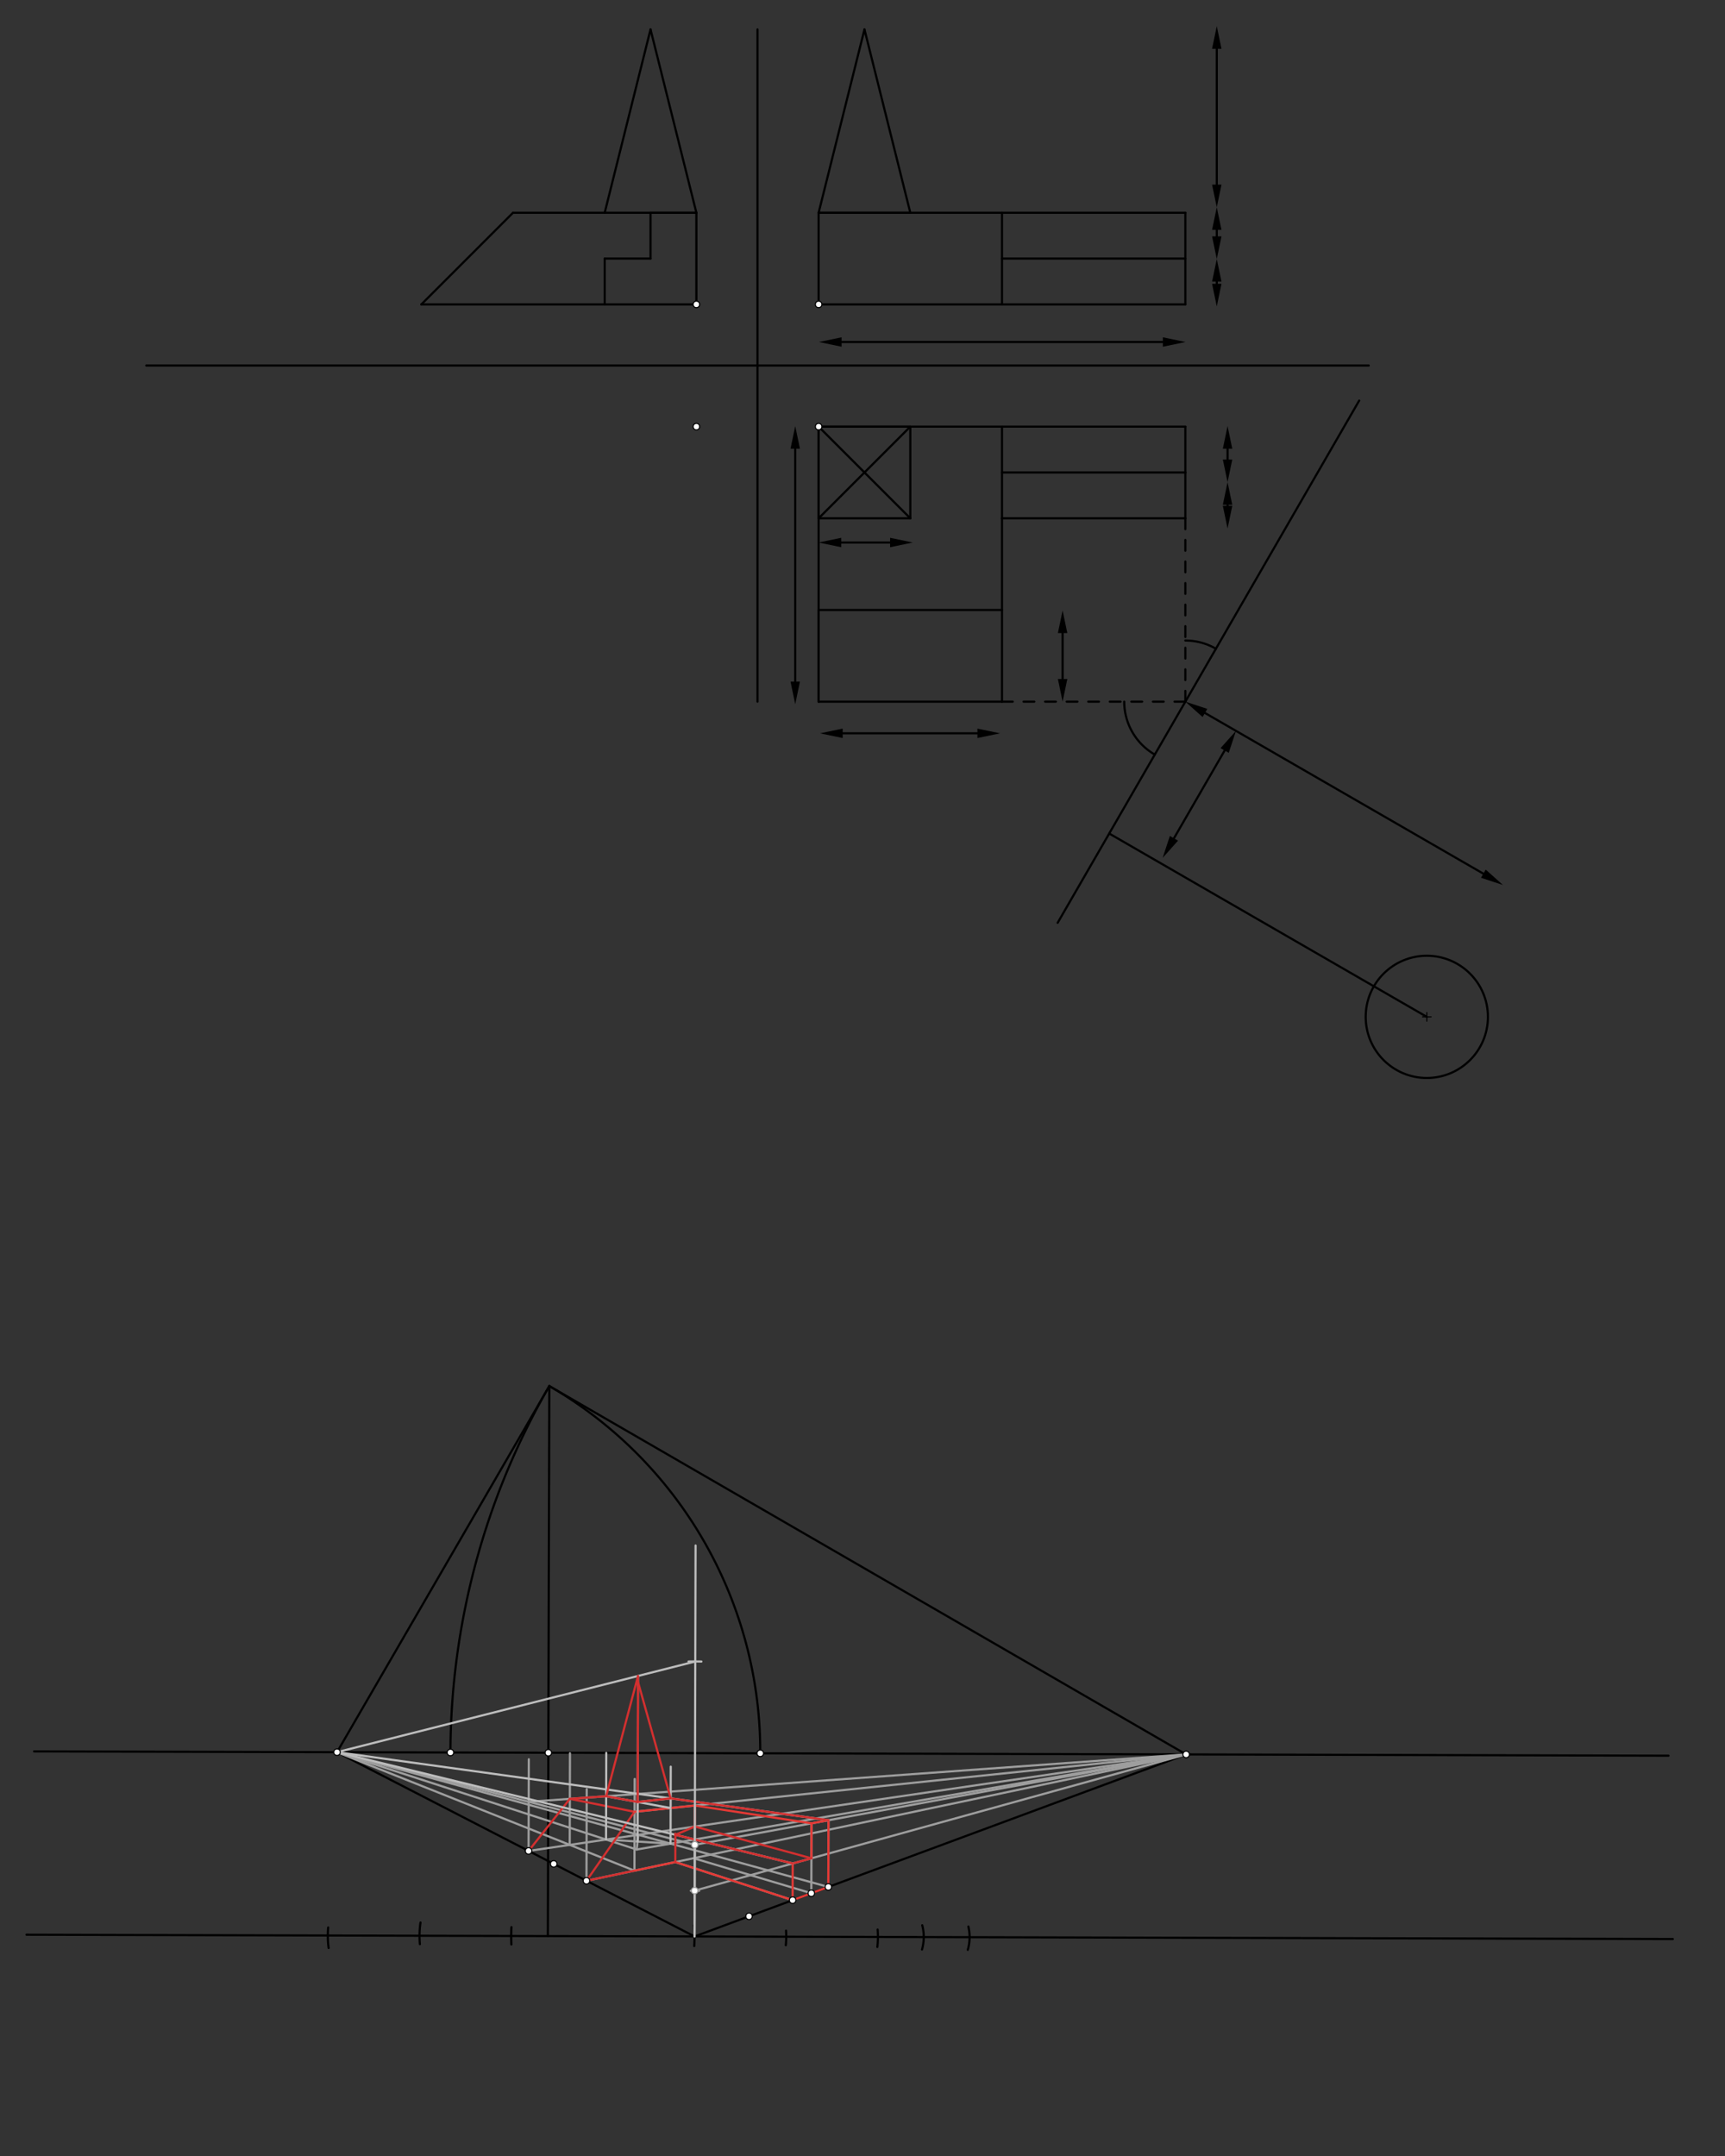 <svg xmlns="http://www.w3.org/2000/svg" class="svg--816" height="100%" preserveAspectRatio="xMidYMid meet" viewBox="0 0 1600 2000" width="100%"><rect x="0" y="0" width="1600" height="2000" fill="#333333" stroke="none"/><defs><marker id="marker-arrow" markerHeight="16" markerUnits="userSpaceOnUse" markerWidth="24" orient="auto-start-reverse" refX="24" refY="4" viewBox="0 0 24 8"><path d="M 0 0 L 24 4 L 0 8 z" stroke="inherit"></path></marker></defs><g class="aux-layer--949"></g><g class="main-layer--75a"><g class="element--733"><line stroke="#000000" stroke-dasharray="none" stroke-linecap="round" stroke-width="2" x1="702.606" x2="702.606" y1="27.263" y2="650.885"></line></g><g class="element--733"><line stroke="#000000" stroke-dasharray="none" stroke-linecap="round" stroke-width="2" x1="702.606" x2="1269.535" y1="339.074" y2="339.074"></line></g><g class="element--733"><line stroke="#000000" stroke-dasharray="none" stroke-linecap="round" stroke-width="2" x1="702.606" x2="135.677" y1="339.074" y2="339.074"></line></g><g class="element--733"><line stroke="#000000" stroke-dasharray="none" stroke-linecap="round" stroke-width="2" x1="759.299" x2="759.299" y1="282.381" y2="197.341"></line></g><g class="element--733"><line stroke="#000000" stroke-dasharray="none" stroke-linecap="round" stroke-width="2" x1="759.299" x2="1099.457" y1="282.381" y2="282.381"></line></g><g class="element--733"><line stroke="#000000" stroke-dasharray="none" stroke-linecap="round" stroke-width="2" x1="759.299" x2="1099.457" y1="197.341" y2="197.341"></line></g><g class="element--733"><line stroke="#000000" stroke-dasharray="none" stroke-linecap="round" stroke-width="2" x1="929.378" x2="929.378" y1="282.381" y2="197.341"></line></g><g class="element--733"><line stroke="#000000" stroke-dasharray="none" stroke-linecap="round" stroke-width="2" x1="1099.457" x2="1099.457" y1="197.341" y2="282.381"></line></g><g class="element--733"><line stroke="#000000" stroke-dasharray="none" stroke-linecap="round" stroke-width="2" x1="929.378" x2="1099.457" y1="239.861" y2="239.861"></line></g><g class="element--733"><line stroke="#000000" stroke-dasharray="none" stroke-linecap="round" stroke-width="2" x1="759.299" x2="844.339" y1="197.341" y2="197.341"></line></g><g class="element--733"><line stroke="#000000" stroke-dasharray="none" stroke-linecap="round" stroke-width="2" x1="759.299" x2="801.819" y1="197.341" y2="27.263"></line></g><g class="element--733"><line stroke="#000000" stroke-dasharray="none" stroke-linecap="round" stroke-width="2" x1="801.819" x2="844.339" y1="27.263" y2="197.341"></line></g><g class="element--733"><line stroke="#000000" stroke-dasharray="none" stroke-linecap="round" stroke-width="2" x1="645.913" x2="390.795" y1="282.381" y2="282.381"></line></g><g class="element--733"><line stroke="#000000" stroke-dasharray="none" stroke-linecap="round" stroke-width="2" x1="645.913" x2="645.913" y1="282.381" y2="197.341"></line></g><g class="element--733"><line stroke="#000000" stroke-dasharray="none" stroke-linecap="round" stroke-width="2" x1="390.795" x2="475.835" y1="282.381" y2="197.341"></line></g><g class="element--733"><line stroke="#000000" stroke-dasharray="none" stroke-linecap="round" stroke-width="2" x1="475.835" x2="645.913" y1="197.341" y2="197.341"></line></g><g class="element--733"><line stroke="#000000" stroke-dasharray="none" stroke-linecap="round" stroke-width="2" x1="645.913" x2="603.394" y1="197.341" y2="197.341"></line></g><g class="element--733"><line stroke="#000000" stroke-dasharray="none" stroke-linecap="round" stroke-width="2" x1="603.394" x2="603.394" y1="197.341" y2="239.861"></line></g><g class="element--733"><line stroke="#000000" stroke-dasharray="none" stroke-linecap="round" stroke-width="2" x1="603.394" x2="560.874" y1="239.861" y2="239.861"></line></g><g class="element--733"><line stroke="#000000" stroke-dasharray="none" stroke-linecap="round" stroke-width="2" x1="560.874" x2="560.874" y1="239.861" y2="282.381"></line></g><g class="element--733"><line stroke="#000000" stroke-dasharray="none" stroke-linecap="round" stroke-width="2" x1="560.874" x2="603.394" y1="197.341" y2="27.263"></line></g><g class="element--733"><line stroke="#000000" stroke-dasharray="none" stroke-linecap="round" stroke-width="2" x1="603.394" x2="645.913" y1="27.263" y2="197.341"></line></g><g class="element--733"><line stroke="#000000" stroke-dasharray="none" stroke-linecap="round" stroke-width="2" x1="759.299" x2="759.299" y1="395.766" y2="650.885"></line></g><g class="element--733"><line stroke="#000000" stroke-dasharray="none" stroke-linecap="round" stroke-width="2" x1="759.299" x2="1099.457" y1="395.766" y2="395.766"></line></g><g class="element--733"><line stroke="#000000" stroke-dasharray="none" stroke-linecap="round" stroke-width="2" x1="1099.457" x2="1099.457" y1="395.766" y2="438.286"></line></g><g class="element--733"><line stroke="#000000" stroke-dasharray="none" stroke-linecap="round" stroke-width="2" x1="1099.457" x2="929.378" y1="438.286" y2="438.286"></line></g><g class="element--733"><line stroke="#000000" stroke-dasharray="none" stroke-linecap="round" stroke-width="2" x1="1099.457" x2="1099.457" y1="438.286" y2="480.806"></line></g><g class="element--733"><line stroke="#000000" stroke-dasharray="none" stroke-linecap="round" stroke-width="2" x1="1099.457" x2="929.378" y1="480.806" y2="480.806"></line></g><g class="element--733"><line stroke="#000000" stroke-dasharray="none" stroke-linecap="round" stroke-width="2" x1="929.378" x2="929.378" y1="480.806" y2="395.766"></line></g><g class="element--733"><line stroke="#000000" stroke-dasharray="none" stroke-linecap="round" stroke-width="2" x1="759.299" x2="929.378" y1="650.885" y2="650.885"></line></g><g class="element--733"><line stroke="#000000" stroke-dasharray="none" stroke-linecap="round" stroke-width="2" x1="929.378" x2="929.378" y1="650.885" y2="480.806"></line></g><g class="element--733"><line stroke="#000000" stroke-dasharray="10" stroke-linecap="round" stroke-width="2" x1="929.378" x2="1099.457" y1="650.885" y2="650.885"></line></g><g class="element--733"><line stroke="#000000" stroke-dasharray="10" stroke-linecap="round" stroke-width="2" x1="1099.457" x2="1099.457" y1="650.885" y2="480.806"></line></g><g class="element--733"><line stroke="#000000" stroke-dasharray="none" stroke-linecap="round" stroke-width="2" x1="759.299" x2="759.299" y1="395.766" y2="480.806"></line></g><g class="element--733"><line stroke="#000000" stroke-dasharray="none" stroke-linecap="round" stroke-width="2" x1="759.299" x2="844.339" y1="395.766" y2="395.766"></line></g><g class="element--733"><line stroke="#000000" stroke-dasharray="none" stroke-linecap="round" stroke-width="2" x1="844.339" x2="844.339" y1="395.766" y2="480.806"></line></g><g class="element--733"><line stroke="#000000" stroke-dasharray="none" stroke-linecap="round" stroke-width="2" x1="844.339" x2="759.299" y1="480.806" y2="480.806"></line></g><g class="element--733"><line stroke="#000000" stroke-dasharray="none" stroke-linecap="round" stroke-width="2" x1="759.299" x2="844.339" y1="480.806" y2="395.766"></line></g><g class="element--733"><line stroke="#000000" stroke-dasharray="none" stroke-linecap="round" stroke-width="2" x1="844.339" x2="759.299" y1="480.806" y2="395.766"></line></g><g class="element--733"><line stroke="#000000" stroke-dasharray="none" stroke-linecap="round" stroke-width="2" x1="759.299" x2="759.299" y1="650.885" y2="565.845"></line></g><g class="element--733"><line stroke="#000000" stroke-dasharray="none" stroke-linecap="round" stroke-width="2" x1="759.299" x2="929.378" y1="565.845" y2="565.845"></line></g><g class="element--733"><line stroke="#000000" stroke-dasharray="none" stroke-linecap="round" stroke-width="2" x1="780.606" x2="1078.606" y1="317.263" y2="317.263"></line><path d="M759.606,317.263 l21,4.375 l0,-8.75 z" fill="#000000" stroke="#000000" stroke-width="0" transform="rotate(0, 759.606, 317.263)"></path><path d="M1099.606,317.263 l21,4.375 l0,-8.75 z" fill="#000000" stroke="#000000" stroke-width="0" transform="rotate(180, 1099.606, 317.263)"></path></g><g class="element--733"><line stroke="#000000" stroke-dasharray="none" stroke-linecap="round" stroke-width="2" x1="1128.606" x2="1128.606" y1="263.263" y2="261.263"></line><path d="M1128.606,284.263 l21,4.375 l0,-8.75 z" fill="#000000" stroke="#000000" stroke-width="0" transform="rotate(270, 1128.606, 284.263)"></path><path d="M1128.606,240.263 l21,4.375 l0,-8.75 z" fill="#000000" stroke="#000000" stroke-width="0" transform="rotate(90, 1128.606, 240.263)"></path></g><g class="element--733"><line stroke="#000000" stroke-dasharray="none" stroke-linecap="round" stroke-width="2" x1="1128.606" x2="1128.606" y1="219.263" y2="213.263"></line><path d="M1128.606,240.263 l21,4.375 l0,-8.75 z" fill="#000000" stroke="#000000" stroke-width="0" transform="rotate(270, 1128.606, 240.263)"></path><path d="M1128.606,192.263 l21,4.375 l0,-8.75 z" fill="#000000" stroke="#000000" stroke-width="0" transform="rotate(90, 1128.606, 192.263)"></path></g><g class="element--733"><line stroke="#000000" stroke-dasharray="none" stroke-linecap="round" stroke-width="2" x1="1128.606" x2="1128.606" y1="171.263" y2="45.263"></line><path d="M1128.606,192.263 l21,4.375 l0,-8.75 z" fill="#000000" stroke="#000000" stroke-width="0" transform="rotate(270, 1128.606, 192.263)"></path><path d="M1128.606,24.263 l21,4.375 l0,-8.75 z" fill="#000000" stroke="#000000" stroke-width="0" transform="rotate(90, 1128.606, 24.263)"></path></g><g class="element--733"><line stroke="#000000" stroke-dasharray="none" stroke-linecap="round" stroke-width="2" x1="780.299" x2="825.606" y1="503.263" y2="503.263"></line><path d="M759.299,503.263 l21,4.375 l0,-8.75 z" fill="#000000" stroke="#000000" stroke-width="0" transform="rotate(0, 759.299, 503.263)"></path><path d="M846.606,503.263 l21,4.375 l0,-8.75 z" fill="#000000" stroke="#000000" stroke-width="0" transform="rotate(180, 846.606, 503.263)"></path></g><g class="element--733"><line stroke="#000000" stroke-dasharray="none" stroke-linecap="round" stroke-width="2" x1="737.606" x2="737.606" y1="632.263" y2="416.263"></line><path d="M737.606,653.263 l21,4.375 l0,-8.75 z" fill="#000000" stroke="#000000" stroke-width="0" transform="rotate(270, 737.606, 653.263)"></path><path d="M737.606,395.263 l21,4.375 l0,-8.75 z" fill="#000000" stroke="#000000" stroke-width="0" transform="rotate(90, 737.606, 395.263)"></path></g><g class="element--733"><line stroke="#000000" stroke-dasharray="none" stroke-linecap="round" stroke-width="2" x1="781.606" x2="906.606" y1="680.263" y2="680.263"></line><path d="M760.606,680.263 l21,4.375 l0,-8.75 z" fill="#000000" stroke="#000000" stroke-width="0" transform="rotate(0, 760.606, 680.263)"></path><path d="M927.606,680.263 l21,4.375 l0,-8.75 z" fill="#000000" stroke="#000000" stroke-width="0" transform="rotate(180, 927.606, 680.263)"></path></g><g class="element--733"><line stroke="#000000" stroke-dasharray="none" stroke-linecap="round" stroke-width="2" x1="985.606" x2="985.606" y1="629.885" y2="587.263"></line><path d="M985.606,650.885 l21,4.375 l0,-8.75 z" fill="#000000" stroke="#000000" stroke-width="0" transform="rotate(270, 985.606, 650.885)"></path><path d="M985.606,566.263 l21,4.375 l0,-8.75 z" fill="#000000" stroke="#000000" stroke-width="0" transform="rotate(90, 985.606, 566.263)"></path></g><g class="element--733"><line stroke="#000000" stroke-dasharray="none" stroke-linecap="round" stroke-width="2" x1="1138.606" x2="1138.606" y1="416.263" y2="426.263"></line><path d="M1138.606,395.263 l21,4.375 l0,-8.75 z" fill="#000000" stroke="#000000" stroke-width="0" transform="rotate(90, 1138.606, 395.263)"></path><path d="M1138.606,447.263 l21,4.375 l0,-8.75 z" fill="#000000" stroke="#000000" stroke-width="0" transform="rotate(270, 1138.606, 447.263)"></path></g><g class="element--733"><line stroke="#000000" stroke-dasharray="none" stroke-linecap="round" stroke-width="2" x1="1138.606" x2="1138.606" y1="468.263" y2="469.263"></line><path d="M1138.606,447.263 l21,4.375 l0,-8.75 z" fill="#000000" stroke="#000000" stroke-width="0" transform="rotate(90, 1138.606, 447.263)"></path><path d="M1138.606,490.263 l21,4.375 l0,-8.75 z" fill="#000000" stroke="#000000" stroke-width="0" transform="rotate(270, 1138.606, 490.263)"></path></g><g class="element--733"><line stroke="#000000" stroke-dasharray="none" stroke-linecap="round" stroke-width="2" x1="1099.457" x2="1260.695" y1="650.885" y2="371.612"></line></g><g class="element--733"><line stroke="#000000" stroke-dasharray="none" stroke-linecap="round" stroke-width="2" x1="1099.457" x2="981.009" y1="650.885" y2="856.042"></line></g><g class="element--733"><path d="M 1071.11 699.982 A 56.693 56.693 0 0 1 1042.764 650.885" fill="none" stroke="#000000" stroke-dasharray="none" stroke-linecap="round" stroke-width="2"></path></g><g class="element--733"><path d="M 1099.457 594.192 A 56.693 56.693 0 0 1 1127.803 601.787" fill="none" stroke="#000000" stroke-dasharray="none" stroke-linecap="round" stroke-width="2"></path></g><g class="element--733"><line stroke="#000000" stroke-dasharray="none" stroke-linecap="round" stroke-width="2" x1="1117.643" x2="1375.855" y1="661.385" y2="810.463"></line><path d="M1099.457,650.885 l21,4.375 l0,-8.75 z" fill="#000000" stroke="#000000" stroke-width="0" transform="rotate(30, 1099.457, 650.885)"></path><path d="M1394.042,820.963 l21,4.375 l0,-8.75 z" fill="#000000" stroke="#000000" stroke-width="0" transform="rotate(210, 1394.042, 820.963)"></path></g><g class="element--733"><line stroke="#000000" stroke-dasharray="none" stroke-linecap="round" stroke-width="2" x1="1135.914" x2="1088.883" y1="696.182" y2="777.643"></line><path d="M1146.414,677.995 l21,4.375 l0,-8.75 z" fill="#000000" stroke="#000000" stroke-width="0" transform="rotate(120, 1146.414, 677.995)"></path><path d="M1078.383,795.829 l21,4.375 l0,-8.75 z" fill="#000000" stroke="#000000" stroke-width="0" transform="rotate(300, 1078.383, 795.829)"></path></g><g class="element--733"><line stroke="#000000" stroke-dasharray="none" stroke-linecap="round" stroke-width="2" x1="1028.83" x2="1323.415" y1="773.214" y2="943.293"></line></g><g class="element--733"><g class="center--a87"><line x1="1319.415" y1="943.293" x2="1327.415" y2="943.293" stroke="#000000" stroke-width="1" stroke-linecap="round"></line><line x1="1323.415" y1="939.293" x2="1323.415" y2="947.293" stroke="#000000" stroke-width="1" stroke-linecap="round"></line><circle class="hit--87b" cx="1323.415" cy="943.293" r="4" stroke="none" fill="transparent"></circle></g><circle cx="1323.415" cy="943.293" fill="none" r="56.693" stroke="#000000" stroke-dasharray="none" stroke-width="2"></circle></g><g class="element--733"><line stroke="#000000" stroke-dasharray="none" stroke-linecap="round" stroke-width="2" x1="31.606" x2="1547.606" y1="1624.662" y2="1628.662"></line></g><g class="element--733"><line stroke="#000000" stroke-dasharray="none" stroke-linecap="round" stroke-width="2" x1="508.608" x2="508.159" y1="1625.921" y2="1795.999"></line></g><g class="element--733"><line stroke="#000000" stroke-dasharray="none" stroke-linecap="round" stroke-width="2" x1="508.159" x2="24.559" y1="1795.999" y2="1794.723"></line></g><g class="element--733"><line stroke="#000000" stroke-dasharray="none" stroke-linecap="round" stroke-width="2" x1="508.159" x2="1551.593" y1="1795.999" y2="1798.752"></line></g><g class="element--733"><line stroke="#000000" stroke-dasharray="none" stroke-linecap="round" stroke-width="2" x1="508.608" x2="509.506" y1="1625.921" y2="1285.765"></line></g><g class="element--733"><line stroke="#000000" stroke-dasharray="none" stroke-linecap="round" stroke-width="2" x1="509.506" x2="1100.191" y1="1285.765" y2="1627.482"></line></g><g class="element--733"><line stroke="#000000" stroke-dasharray="none" stroke-linecap="round" stroke-width="2" x1="509.506" x2="312.585" y1="1285.765" y2="1625.404"></line></g><g class="element--733"><path d="M 509.506 1285.765 A 392.597 392.597 0 0 1 705.181 1626.44" fill="none" stroke="#000000" stroke-dasharray="none" stroke-linecap="round" stroke-width="2"></path></g><g class="element--733"><path d="M 509.506 1285.765 A 682.407 682.407 0 0 0 417.786 1625.681" fill="none" stroke="#000000" stroke-dasharray="none" stroke-linecap="round" stroke-width="2"></path></g><g class="element--733"><path d="M 643.911 1805.205 A 136.063 136.063 0 0 0 643.851 1785.955" fill="none" stroke="#000000" stroke-dasharray="none" stroke-linecap="round" stroke-width="2"></path></g><g class="element--733"><line stroke="#000000" stroke-dasharray="none" stroke-linecap="round" stroke-width="2" x1="312.585" x2="644.222" y1="1625.404" y2="1796.358"></line></g><g class="element--733"><line stroke="#000000" stroke-dasharray="none" stroke-linecap="round" stroke-width="2" x1="644.222" x2="1100.191" y1="1796.358" y2="1627.482"></line></g><g class="element--733"><path d="M 728.875 1804.454 A 85.039 85.039 0 0 0 729.087 1790.921" fill="none" stroke="#000000" stroke-dasharray="none" stroke-linecap="round" stroke-width="2"></path></g><g class="element--733"><path d="M 813.767 1806.093 A 85.039 85.039 0 0 0 814.04 1789.927" fill="none" stroke="#000000" stroke-dasharray="none" stroke-linecap="round" stroke-width="2"></path></g><g class="element--733"><path d="M 855.192 1808.459 A 42.52 42.52 0 0 0 855.415 1785.967" fill="none" stroke="#000000" stroke-dasharray="none" stroke-linecap="round" stroke-width="2"></path></g><g class="element--733"><path d="M 897.661 1808.747 A 42.52 42.52 0 0 0 898.2 1787.14" fill="none" stroke="#000000" stroke-dasharray="none" stroke-linecap="round" stroke-width="2"></path></g><g class="element--733"><path d="M 474.304 1803.745 A 170.079 170.079 0 0 1 474.364 1787.697" fill="none" stroke="#000000" stroke-dasharray="none" stroke-linecap="round" stroke-width="2"></path></g><g class="element--733"><path d="M 389.443 1803.487 A 85.039 85.039 0 0 1 390.03 1783.397" fill="none" stroke="#000000" stroke-dasharray="none" stroke-linecap="round" stroke-width="2"></path></g><g class="element--733"><path d="M 304.828 1807.046 A 85.039 85.039 0 0 1 304.411 1788.031" fill="none" stroke="#000000" stroke-dasharray="none" stroke-linecap="round" stroke-width="2"></path></g><g class="element--733"><line stroke="#9E9E9E" stroke-dasharray="none" stroke-linecap="round" stroke-width="2" x1="490.27" x2="1100.191" y1="1716.998" y2="1627.482"></line></g><g class="element--733"><line stroke="#9E9E9E" stroke-dasharray="none" stroke-linecap="round" stroke-width="2" x1="543.979" x2="1100.191" y1="1744.684" y2="1627.482"></line></g><g class="element--733"><line stroke="#9E9E9E" stroke-dasharray="none" stroke-linecap="round" stroke-width="2" x1="768.3" x2="312.585" y1="1750.404" y2="1625.404"></line></g><g class="element--733"><line stroke="#9E9E9E" stroke-dasharray="none" stroke-linecap="round" stroke-width="2" x1="588.472" x2="312.585" y1="1735.309" y2="1625.404"></line></g><g class="element--733"><line stroke="#9E9E9E" stroke-dasharray="none" stroke-linecap="round" stroke-width="2" x1="626.375" x2="735.192" y1="1727.322" y2="1762.666"></line></g><g class="element--733"><line stroke="#9E9E9E" stroke-dasharray="none" stroke-linecap="round" stroke-width="2" x1="590.584" x2="312.585" y1="1715.697" y2="1625.404"></line></g><g class="element--733"><line stroke="#9E9E9E" stroke-dasharray="none" stroke-linecap="round" stroke-width="2" x1="590.584" x2="1100.191" y1="1715.697" y2="1627.482"></line></g><g class="element--733"><line stroke="#9E9E9E" stroke-dasharray="none" stroke-linecap="round" stroke-width="2" x1="752.532" x2="643.296" y1="1756.244" y2="1723.757"></line></g><g class="element--733"><line stroke="#9E9E9E" stroke-dasharray="none" stroke-linecap="round" stroke-width="2" x1="590.584" x2="592.052" y1="1715.697" y2="1702.06"></line></g><g class="element--733"><line stroke="#9E9E9E" stroke-dasharray="none" stroke-linecap="round" stroke-width="2" x1="621.965" x2="562.121" y1="1710.265" y2="1706.453"></line></g><g class="element--733"><line stroke="#9E9E9E" stroke-dasharray="none" stroke-linecap="round" stroke-width="2" x1="644.222" x2="644.446" y1="1796.358" y2="1711.319"></line></g><g class="element--733"><line stroke="#9E9E9E" stroke-dasharray="none" stroke-linecap="round" stroke-width="2" x1="644.446" x2="312.585" y1="1711.319" y2="1625.404"></line></g><g class="element--733"><line stroke="#9E9E9E" stroke-dasharray="none" stroke-linecap="round" stroke-width="2" x1="644.446" x2="1100.191" y1="1711.319" y2="1627.482"></line></g><g class="element--733"><line stroke="#9E9E9E" stroke-dasharray="none" stroke-linecap="round" stroke-width="2" x1="543.979" x2="544.203" y1="1744.684" y2="1659.645"></line></g><g class="element--733"><line stroke="#9E9E9E" stroke-dasharray="none" stroke-linecap="round" stroke-width="2" x1="490.27" x2="490.495" y1="1716.998" y2="1631.959"></line></g><g class="element--733"><line stroke="#9E9E9E" stroke-dasharray="none" stroke-linecap="round" stroke-width="2" x1="528.444" x2="528.669" y1="1711.395" y2="1626.356"></line></g><g class="element--733"><line stroke="#9E9E9E" stroke-dasharray="none" stroke-linecap="round" stroke-width="2" x1="588.472" x2="588.697" y1="1735.309" y2="1650.27"></line></g><g class="element--733"><line stroke="#9E9E9E" stroke-dasharray="none" stroke-linecap="round" stroke-width="2" x1="490.391" x2="1100.191" y1="1671.436" y2="1627.482"></line></g><g class="element--733"><line stroke="#D32F2F" stroke-dasharray="none" stroke-linecap="round" stroke-width="2" x1="490.27" x2="528.557" y1="1716.998" y2="1668.685"></line></g><g class="element--733"><line stroke="#D32F2F" stroke-dasharray="none" stroke-linecap="round" stroke-width="2" x1="543.979" x2="588.472" y1="1744.684" y2="1735.309"></line></g><g class="element--733"><line stroke="#D32F2F" stroke-dasharray="none" stroke-linecap="round" stroke-width="2" x1="528.557" x2="588.537" y1="1668.685" y2="1680.705"></line></g><g class="element--733"><line stroke="#D32F2F" stroke-dasharray="none" stroke-linecap="round" stroke-width="2" x1="588.537" x2="543.979" y1="1680.705" y2="1744.684"></line></g><g class="element--733"><line stroke="#BDBDBD" stroke-dasharray="none" stroke-linecap="round" stroke-width="2" x1="621.965" x2="622.153" y1="1710.265" y2="1638.853"></line></g><g class="element--733"><line stroke="#BDBDBD" stroke-dasharray="none" stroke-linecap="round" stroke-width="2" x1="562.121" x2="562.334" y1="1706.453" y2="1626.063"></line></g><g class="element--733"><line stroke="#D32F2F" stroke-dasharray="none" stroke-linecap="round" stroke-width="2" x1="528.557" x2="562.227" y1="1668.685" y2="1666.258"></line></g><g class="element--733"><line stroke="#9E9E9E" stroke-dasharray="none" stroke-linecap="round" stroke-width="2" x1="588.537" x2="1100.191" y1="1680.705" y2="1627.482"></line></g><g class="element--733"><line stroke="#9E9E9E" stroke-dasharray="none" stroke-linecap="round" stroke-width="2" x1="644.413" x2="644.543" y1="1724.089" y2="1674.865"></line></g><g class="element--733"><line stroke="#9E9E9E" stroke-dasharray="none" stroke-linecap="round" stroke-width="2" x1="768.3" x2="768.463" y1="1750.404" y2="1688.477"></line></g><g class="element--733"><line stroke="#9E9E9E" stroke-dasharray="none" stroke-linecap="round" stroke-width="2" x1="752.532" x2="752.703" y1="1756.244" y2="1691.379"></line></g><g class="element--733"><path d="M 640.725 1753.983 A 42.52 42.52 0 0 1 648.471 1754.051" fill="none" stroke="#9E9E9E" stroke-dasharray="none" stroke-linecap="round" stroke-width="2"></path></g><g class="element--733"><line stroke="#9E9E9E" stroke-dasharray="none" stroke-linecap="round" stroke-width="2" x1="644.334" x2="1100.191" y1="1753.839" y2="1627.482"></line></g><g class="element--733"><line stroke="#E53935" stroke-dasharray="none" stroke-linecap="round" stroke-width="2" x1="588.616" x2="644.543" y1="1680.697" y2="1674.879"></line></g><g class="element--733"><line stroke="#E53935" stroke-dasharray="none" stroke-linecap="round" stroke-width="2" x1="644.543" x2="752.703" y1="1674.879" y2="1691.405"></line></g><g class="element--733"><line stroke="#E53935" stroke-dasharray="none" stroke-linecap="round" stroke-width="2" x1="752.703" x2="768.463" y1="1691.405" y2="1688.505"></line></g><g class="element--733"><line stroke="#E53935" stroke-dasharray="none" stroke-linecap="round" stroke-width="2" x1="768.463" x2="768.3" y1="1688.505" y2="1750.404"></line></g><g class="element--733"><line stroke="#E53935" stroke-dasharray="none" stroke-linecap="round" stroke-width="2" x1="768.3" x2="735.192" y1="1750.404" y2="1762.666"></line></g><g class="element--733"><line stroke="#E53935" stroke-dasharray="none" stroke-linecap="round" stroke-width="2" x1="588.472" x2="626.375" y1="1735.309" y2="1727.322"></line></g><g class="element--733"><line stroke="#E53935" stroke-dasharray="none" stroke-linecap="round" stroke-width="2" x1="626.375" x2="735.192" y1="1727.322" y2="1762.666"></line></g><g class="element--733"><line stroke="#E53935" stroke-dasharray="none" stroke-linecap="round" stroke-width="2" x1="752.703" x2="752.618" y1="1691.405" y2="1723.824"></line></g><g class="element--733"><line stroke="#E53935" stroke-dasharray="none" stroke-linecap="round" stroke-width="2" x1="735.192" x2="735.282" y1="1762.666" y2="1728.631"></line></g><g class="element--733"><line stroke="#BDBDBD" stroke-dasharray="none" stroke-linecap="round" stroke-width="2" x1="312.585" x2="768.463" y1="1625.404" y2="1688.505"></line></g><g class="element--733"><line stroke="#D32F2F" stroke-dasharray="none" stroke-linecap="round" stroke-width="2" x1="768.463" x2="622.076" y1="1688.505" y2="1668.243"></line></g><g class="element--733"><line stroke="#D32F2F" stroke-dasharray="none" stroke-linecap="round" stroke-width="2" x1="735.282" x2="752.618" y1="1728.631" y2="1723.824"></line></g><g class="element--733"><line stroke="#BDBDBD" stroke-dasharray="none" stroke-linecap="round" stroke-width="2" x1="735.282" x2="312.585" y1="1728.631" y2="1625.404"></line></g><g class="element--733"><line stroke="#D32F2F" stroke-dasharray="none" stroke-linecap="round" stroke-width="2" x1="626.375" x2="626.444" y1="1727.322" y2="1700.976"></line></g><g class="element--733"><line stroke="#D32F2F" stroke-dasharray="none" stroke-linecap="round" stroke-width="2" x1="626.441" x2="735.278" y1="1702.051" y2="1728.63"></line></g><g class="element--733"><line stroke="#D32F2F" stroke-dasharray="none" stroke-linecap="round" stroke-width="2" x1="752.618" x2="644.491" y1="1723.824" y2="1694.364"></line></g><g class="element--733"><line stroke="#D32F2F" stroke-dasharray="none" stroke-linecap="round" stroke-width="2" x1="626.441" x2="644.491" y1="1702.051" y2="1694.364"></line></g><g class="element--733"><line stroke="#D32F2F" stroke-dasharray="none" stroke-linecap="round" stroke-width="2" x1="644.491" x2="644.543" y1="1694.364" y2="1674.879"></line></g><g class="element--733"><line stroke="#BDBDBD" stroke-dasharray="none" stroke-linecap="round" stroke-width="2" x1="644.222" x2="645.179" y1="1796.358" y2="1433.685"></line></g><g class="element--733"><path d="M 638.642 1541.301 A 255.118 255.118 0 0 1 650.565 1541.319" fill="none" stroke="#BDBDBD" stroke-dasharray="none" stroke-linecap="round" stroke-width="2"></path></g><g class="element--733"><line stroke="#BDBDBD" stroke-dasharray="none" stroke-linecap="round" stroke-width="2" x1="312.585" x2="644.895" y1="1625.404" y2="1541.241"></line></g><g class="element--733"><line stroke="#BDBDBD" stroke-dasharray="none" stroke-linecap="round" stroke-width="2" x1="591.378" x2="591.783" y1="1708.317" y2="1554.752"></line></g><g class="element--733"><line stroke="#BDBDBD" stroke-dasharray="none" stroke-linecap="round" stroke-width="2" x1="562.227" x2="622.052" y1="1666.258" y2="1677.219"></line></g><g class="element--733"><line stroke="#BDBDBD" stroke-dasharray="none" stroke-linecap="round" stroke-width="2" x1="622.076" x2="591.475" y1="1668.243" y2="1671.616"></line></g><g class="element--733"><line stroke="#D32F2F" stroke-dasharray="none" stroke-linecap="round" stroke-width="2" x1="591.475" x2="591.783" y1="1671.616" y2="1554.752"></line></g><g class="element--733"><line stroke="#D32F2F" stroke-dasharray="none" stroke-linecap="round" stroke-width="2" x1="591.769" x2="622.076" y1="1560.204" y2="1668.243"></line></g><g class="element--733"><line stroke="#D32F2F" stroke-dasharray="none" stroke-linecap="round" stroke-width="2" x1="591.783" x2="562.227" y1="1554.752" y2="1666.258"></line></g><g class="element--733"><line stroke="#D32F2F" stroke-dasharray="none" stroke-linecap="round" stroke-width="2" x1="562.227" x2="591.475" y1="1666.258" y2="1671.616"></line></g><g class="element--733"><line stroke="#D32F2F" stroke-dasharray="none" stroke-linecap="round" stroke-width="2" x1="591.475" x2="622.076" y1="1671.616" y2="1668.243"></line></g><g class="element--733"><circle cx="645.913" cy="282.381" r="3" stroke="#000000" stroke-width="1" fill="#ffffff"></circle>}</g><g class="element--733"><circle cx="759.299" cy="282.381" r="3" stroke="#000000" stroke-width="1" fill="#ffffff"></circle>}</g><g class="element--733"><circle cx="759.299" cy="395.766" r="3" stroke="#000000" stroke-width="1" fill="#ffffff"></circle>}</g><g class="element--733"><circle cx="645.913" cy="395.766" r="3" stroke="#000000" stroke-width="1" fill="#ffffff"></circle>}</g><g class="element--733"><circle cx="508.608" cy="1625.921" r="3" stroke="#000000" stroke-width="1" fill="#ffffff"></circle>}</g><g class="element--733"><circle cx="312.585" cy="1625.404" r="3" stroke="#000000" stroke-width="1" fill="#ffffff"></circle>}</g><g class="element--733"><circle cx="1100.191" cy="1627.482" r="3" stroke="#000000" stroke-width="1" fill="#ffffff"></circle>}</g><g class="element--733"><circle cx="417.786" cy="1625.681" r="3" stroke="#000000" stroke-width="1" fill="#ffffff"></circle>}</g><g class="element--733"><circle cx="705.181" cy="1626.44" r="3" stroke="#000000" stroke-width="1" fill="#ffffff"></circle>}</g><g class="element--733"><circle cx="694.747" cy="1777.645" r="3" stroke="#000000" stroke-width="1" fill="#ffffff"></circle>}</g><g class="element--733"><circle cx="735.192" cy="1762.666" r="3" stroke="#000000" stroke-width="1" fill="#ffffff"></circle>}</g><g class="element--733"><circle cx="752.532" cy="1756.244" r="3" stroke="#000000" stroke-width="1" fill="#ffffff"></circle>}</g><g class="element--733"><circle cx="768.3" cy="1750.404" r="3" stroke="#000000" stroke-width="1" fill="#ffffff"></circle>}</g><g class="element--733"><circle cx="543.979" cy="1744.684" r="3" stroke="#000000" stroke-width="1" fill="#ffffff"></circle>}</g><g class="element--733"><circle cx="513.599" cy="1729.024" r="3" stroke="#000000" stroke-width="1" fill="#ffffff"></circle>}</g><g class="element--733"><circle cx="490.27" cy="1716.998" r="3" stroke="#000000" stroke-width="1" fill="#ffffff"></circle>}</g><g class="element--733"><circle cx="644.446" cy="1711.319" r="3" stroke="#9E9E9E" stroke-width="1" fill="#ffffff"></circle>}</g><g class="element--733"><circle cx="644.334" cy="1753.839" r="3" stroke="#9E9E9E" stroke-width="1" fill="#ffffff"></circle>}</g></g><g class="snaps-layer--ac6"></g><g class="temp-layer--52d"></g></svg>